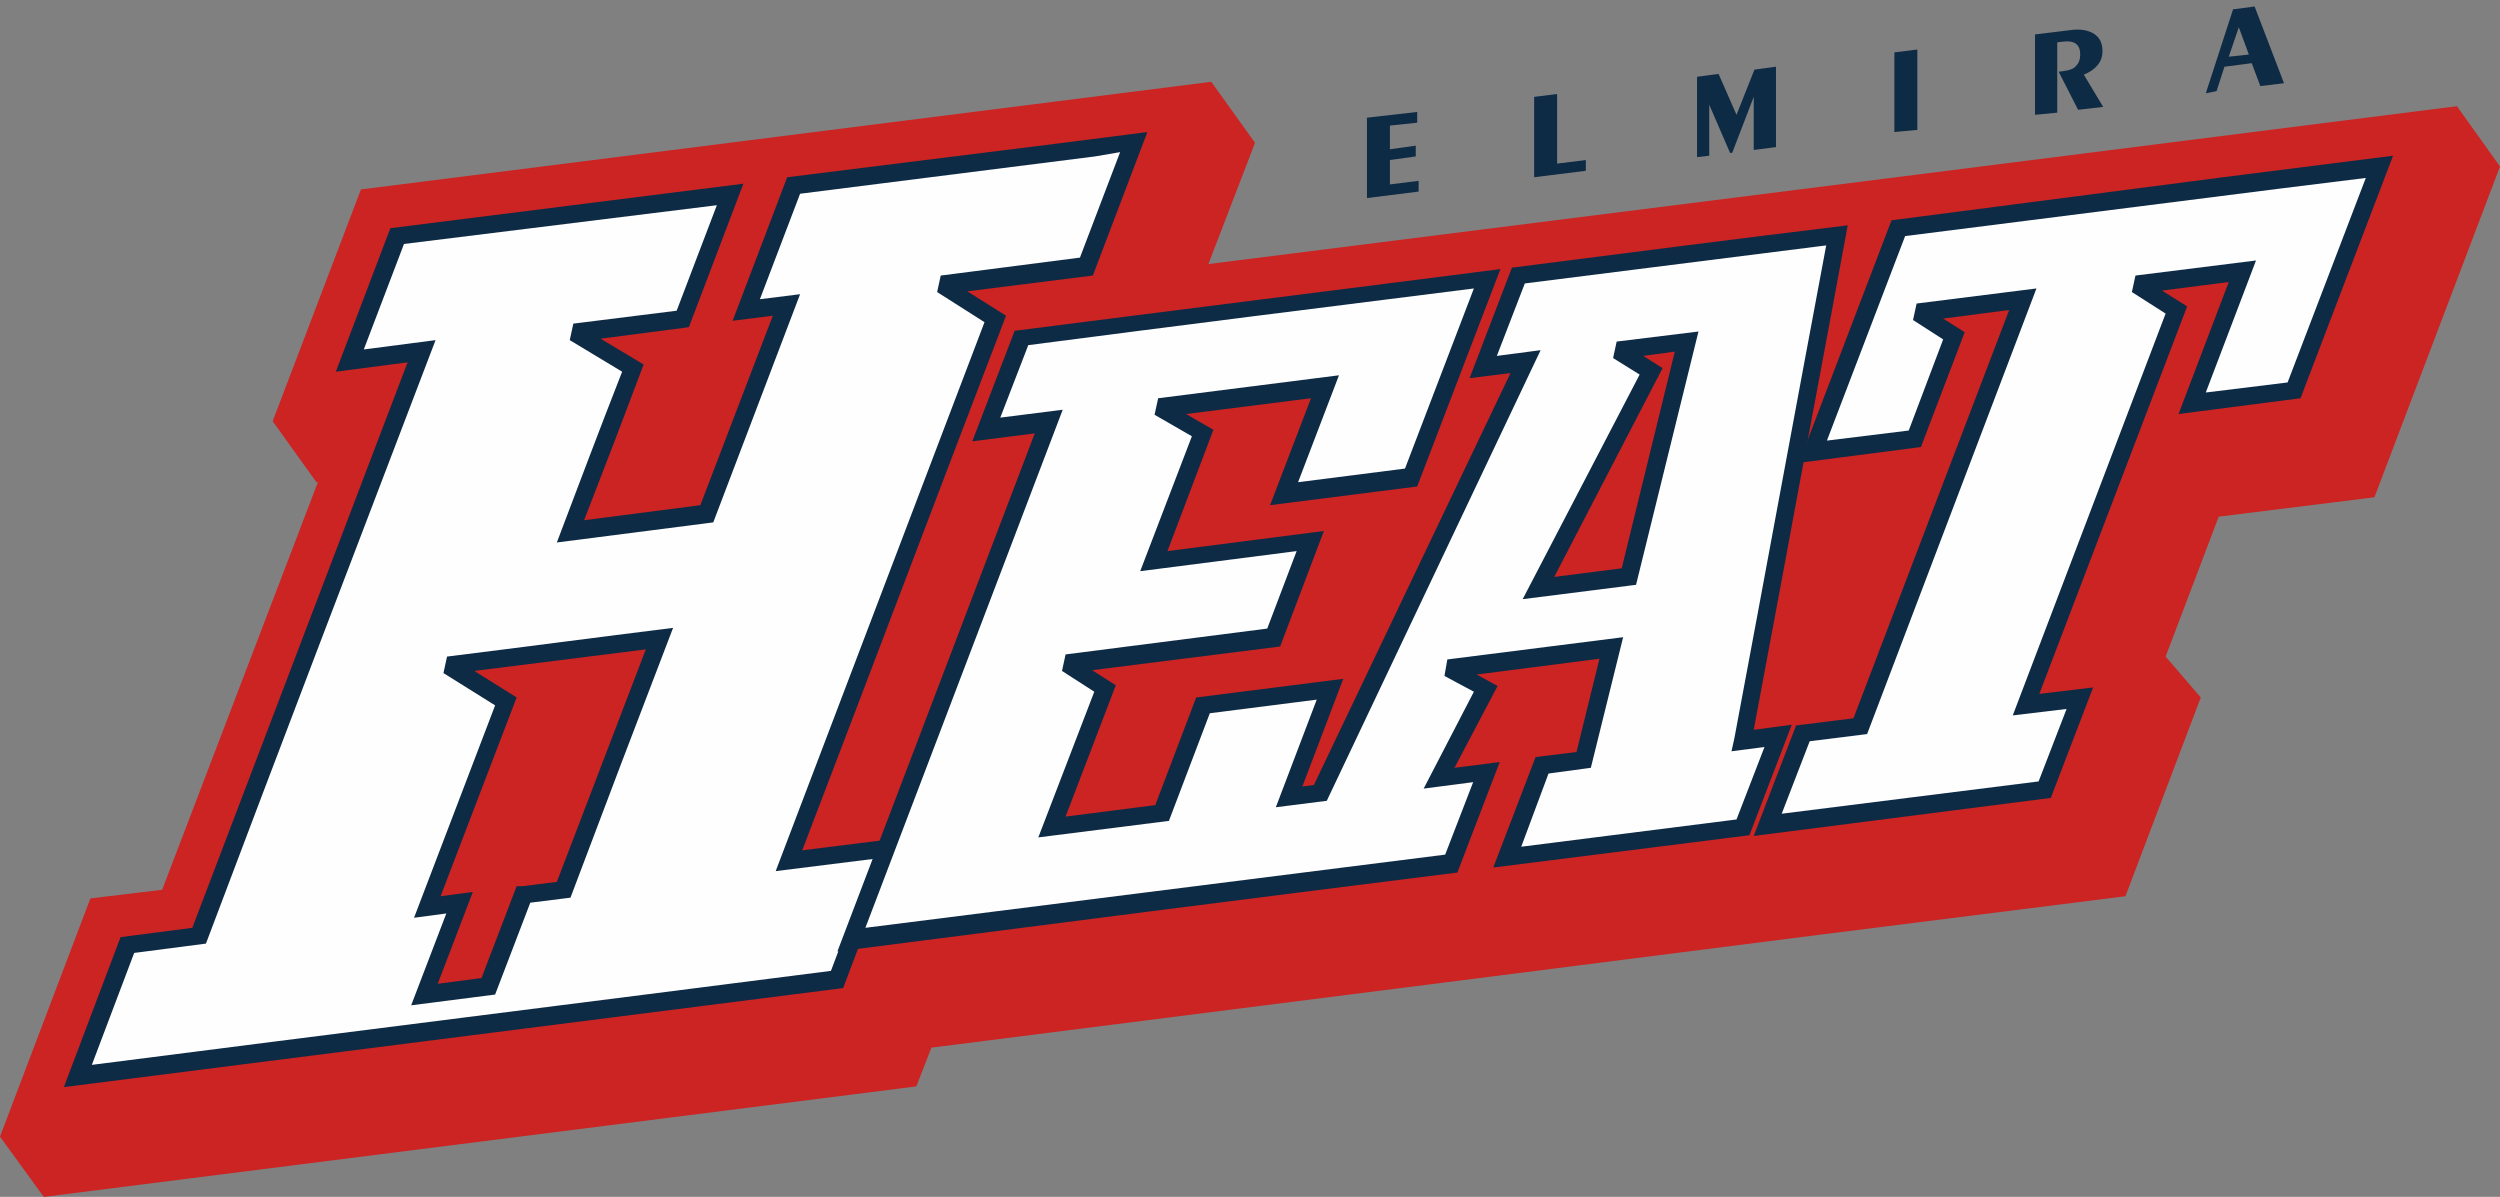 <?xml version="1.0" encoding="utf-8"?>
<!-- Generator: Adobe Illustrator 27.3.1, SVG Export Plug-In . SVG Version: 6.00 Build 0)  -->
<svg version="1.1" id="Layer_1" xmlns="http://www.w3.org/2000/svg" xmlns:xlink="http://www.w3.org/1999/xlink" x="0px" y="0px"
	 viewBox="0 0 348.4 166.8" style="enable-background:new 0 0 348.4 166.8;" xml:space="preserve">
<rect x="0" y="0" width="348.4" height="166.8" fill="#808080" stroke="none"/>
<style type="text/css">
	.st0{fill:#CC2323;}
	.st1{fill:#FEFEFE;}
	.st2{fill:#0E2B45;}
</style>
<polygon class="st0" points="342.4,14.8 259.5,25.3 168.4,36.8 174.9,19.9 168.8,11.4 50.3,26.4 38,58.7 44.1,67.2 44.3,67.2 
	22.6,124 12.6,125.2 0,158.4 6.1,166.8 127.7,151.4 129.8,146 205.4,136.4 205.4,136.4 254.1,130.2 254.1,130.2 296.2,124.9 
	306.7,97.2 301.8,91.5 309.2,72 330.9,69.3 348.4,23.2 "/>
<path class="st1" d="M78.5,124L78.5,124l-5.6,0.7l-4.9,12.8l-8.9,1.1l4.9-12.8l-4.5,0.6l10.9-28.7l-8-5l10.4-1.3l4.5-0.6l8.9-1.1
	l5.6-0.7L78.5,124z M152.5,20.6l-4.9,0.6l-31.4,4l-5.6,0.7L104,43.3l5.6-0.7l-3.5,9.3l-4.9,12.8l-2.7,7.1l-5.6,0.7L84,73.5L79.5,74
	l2.7-7.1L87,54.2l1.2-3l-8.2-4.9L90.6,45l4.5-0.6l6.6-17.4l-4.5,0.6l-31.9,4l-10,1.3l-6.6,17.4l10-1.3l-3.5,9.3L50.3,71l-22.6,59.4
	l-10,1.3l-4.9,12.8l-2.1,5.5l10-1.3l31.9-4l4.5-0.6l8.9-1.1l5.6-0.7l31.4-4l4.9-0.6l5.6-0.7l3.1-0.4l2.1-5.5l4.9-12.8l-3.1,0.4
	l-5.6,0.7l-4.9,0.6l22.6-59.4l4.9-12.8l1.3-3.3l-7.4-4.7l9.7-1.2l4.9-0.6l5.6-0.7l6.6-17.4L152.5,20.6z"/>
<path class="st2" d="M72.8,123.5l4.8-0.6L90,90.5l-23.9,3l5.9,3.7l-10.6,27.7l4.5-0.6l-4.9,12.8l6.1-0.8l4.9-12.8L72.8,123.5z
	 M78.7,125.2l-4.8,0.6L69,138.6l-11.7,1.5l4.9-12.8l-4.5,0.6l11.3-29.6l-7.2-4.5l0.5-2.3c10.5-1.3,21-2.7,31.5-4
	c-4.8,12.5-9.6,25.1-14.3,37.6L78.7,125.2z M147.4,20l12.5-1.6l-7.6,20l-17.5,2.2l5.4,3.4c-9.5,24.8-18.9,49.7-28.4,74.5l13.6-1.7
	l-7.9,20.9c-36.2,4.6-72.4,9.2-108.6,13.8l7.9-20.9l10-1.3l30-78.8l-10,1.3l7.6-20l49.2-6.2l-7.6,20l-12.3,1.6l6,3.6
	C87,58,84.2,65.3,81.4,72.5l16.2-2.1L107.7,44l-5.6,0.7l7.6-20L147.4,20z M152.6,21.8L111.5,27l-5.6,14.7l5.6-0.7L99.4,72.8
	l-21.8,2.8c3-7.9,6-15.9,9.1-23.8l-7.3-4.4l0.5-2.3l14.4-1.8l5.6-14.7L56.3,34l-5.6,14.7l10-1.3c-10.7,28-21.4,56-32,84.1l-10,1.3
	l-5.9,15.6c34.3-4.4,68.7-8.7,103-13.1l5.9-15.6l-13.6,1.7c9.7-25.5,19.4-51,29.1-76.5l-6.6-4.2l0.5-2.3l19.4-2.5l5.6-14.7
	L152.6,21.8z"/>
<polygon class="st1" points="317.4,25 309.9,26 286.8,28.9 278.8,29.9 264.6,31.7 259.7,44.5 252.7,62.9 266.9,61.1 272.4,46.7 
	267.3,43.5 273.9,42.7 281.9,41.7 274.9,60.1 268.3,77.4 259.3,101.1 251.3,102.1 246.4,114.9 254.4,113.8 277.6,110.9 285,110 
	289.9,97.2 282.4,98.2 291.4,74.5 298.1,57.1 303.4,43.2 297.8,39.7 305.1,38.7 312.6,37.8 305.5,56.2 319.7,54.4 326.7,36 
	331.6,23.2 "/>
<path class="st2" d="M309.8,24.7l23.7-3l-12.9,33.8l-17,2.2l7-18.4l-9.3,1.2l3.5,2.2l-20.6,54l7.5-0.9l-5.9,15.4l-41.4,5.3l5.9-15.4
	l8-1L280,43.2l-9.2,1.2l3,1.9l-6.1,16l-17,2.2c4.3-11.3,8.6-22.5,12.9-33.8L309.8,24.7z M317.6,26.3l-52.1,6.6l-10.9,28.5l11.4-1.4
	l4.8-12.7l-4.2-2.7l0.5-2.3l16.7-2.1l-23.6,62.1l-8,1l-3.9,10.1l35.8-4.5l3.9-10.1l-7.5,0.9l21.3-56l-4.7-3l0.5-2.3l16.8-2.1
	l-7,18.4l11.4-1.4l10.9-28.5L317.6,26.3z"/>
<path class="st1" d="M227.1,80.4L227.1,80.4L214.4,82l15.7-30.2l-4.7-2.9l9.6-1.2L227.1,80.4z M242.9,103.2l4.3-23.1l1-5.3l2.2-11.6
	l3.3-17.9l2.3-12.4l-44.4,5.6l-4.9,12.8l5.9-0.7l-28.6,60.2l-4.4,0.6l5.7-15l-17.7,2.2l-5.7,15l-15.3,1.9L154,96l-5.3-3.4l7-0.9
	l15.3-1.9l6.5-0.8l5.1-13.4l-0.7,0.1l-5.8,0.7l-15.3,1.9l6.8-17.8l-6.1-3.5l7.8-1l15.3-1.9L179,68.9l17.7-2.2l5.7-14.9l4.9-12.8
	l-17.7,2.2l-15.3,1.9L151,46.1l-3.1,0.4l-5.6,0.7L137.5,60l5.6-0.7l3.1-0.4l-22.6,59.4l-4.9,12.8l23.1-2.9l15.3-1.9l17.7-2.2
	l4.4-0.6l23.1-2.9l4.9-12.8l-6.6,0.8l6.5-12.5l-5.2-2.8l7.1-0.9l15.6-2l-3.8,15.6l-5.8,0.7l-4.9,12.8l22.1-2.8l10.7-1.4l4.9-12.8
	L242.9,103.2z"/>
<path class="st2" d="M216.6,80.4l9.4-1.2l7.4-30.2l-4.4,0.6l2.7,1.7L216.6,80.4z M227.2,81.6l-15,1.9l16.3-31.3l-3.7-2.3l0.5-2.3
	l11.4-1.4l-8.7,35.3L227.2,81.6z M248.4,80.3l-4,21.4l5.3-0.7l-5.9,15.4l-35.7,4.5l5.9-15.4l5.7-0.7l3.2-13L205.8,94l2.9,1.6
	l-6,11.4l6.3-0.8l-5.9,15.4c-28.8,3.6-57.6,7.3-86.4,11c9.2-24.1,18.3-48.1,27.5-72.2l-8.7,1.1l5.9-15.4c22.6-2.9,45.1-5.7,67.7-8.6
	l-11.6,30.3l-20.5,2.6l5.7-14.9l-17.4,2.2l3.8,2.2l-6.4,16.9l21.8-2.8l-6.1,16.1l-26.2,3.3l3.3,2.1l-7,18.3l12.5-1.6l5.7-15
	l20.5-2.6l-5.7,15l1.6-0.2L210.5,52l-5.7,0.7l5.9-15.4c15.6-2,31.2-4,46.8-5.9C254.5,47.7,251.4,64,248.4,80.3z M241.7,102.9
	c4.3-22.9,8.5-45.8,12.8-68.7l-42,5.3l-3.9,10.1l6.1-0.8l-29.8,62.8l-7.1,0.9l5.7-15l-14.9,1.9l-5.7,15l-18.2,2.3l7.8-20.3l-4.5-2.9
	l0.5-2.3l28.1-3.6l4.1-10.8l-21.8,2.8l7.2-18.8l-5.2-3l0.5-2.3l25.2-3.2l-5.7,14.9l14.9-1.9l9.6-25.1c-20.7,2.6-41.4,5.2-62.1,7.9
	l-3.9,10.1l8.7-1.1c-9.2,24.1-18.3,48.1-27.5,72.2l80.8-10.2l3.9-10.1l-6.9,0.9l7-13.5l-4.1-2.2l0.4-2.3l24.5-3.1l-4.5,18.2
	l-5.9,0.8L212,118l30-3.8l3.9-10.1l-4.6,0.6L241.7,102.9z"/>
<polygon class="st2" points="190.5,27.6 190.5,16.4 197.5,15.6 197.5,17.1 193.7,17.5 193.7,20.8 197.3,20.3 197.3,21.8 193.7,22.3 
	193.7,25.7 197.7,25.2 197.7,26.7 "/>
<polygon class="st2" points="213.8,24.7 213.8,13.5 217,13.1 217,22.8 221,22.3 221,23.8 "/>
<polygon class="st2" points="236.5,21.9 236.5,10.7 239.5,10.3 242,16 244.5,9.7 247.5,9.3 247.5,20.5 244.4,20.9 244.4,13.5 
	241.4,21.3 241.1,21.3 238.2,14.6 238.2,21.7 "/>
<polygon class="st2" points="267.2,18.1 264,18.4 264,7.3 267.2,6.9 "/>
<path class="st2" d="M283.6,16V4.8l4.9-0.6c1.4-0.2,2.5,0,3.3,0.5c0.8,0.5,1.2,1.3,1.2,2.4c0,0.8-0.2,1.4-0.7,2
	c-0.4,0.5-1.1,1-1.9,1.3l2.7,4.5l-3.5,0.4l-2.7-5.3l0.7-0.1c0.8-0.1,1.4-0.3,1.7-0.7c0.4-0.4,0.6-0.9,0.6-1.6c0-0.7-0.2-1.2-0.6-1.5
	c-0.4-0.3-1-0.4-1.8-0.3l-0.8,0.1v9.8L283.6,16z"/>
<path class="st2" d="M307.4,13l3.8-11.7l3-0.4l4.1,10.7l-3.3,0.4l-1.2-3.2l-3.8,0.5l-1.1,3.4L307.4,13z M310.6,7.9l2.8-0.3l-1.4-3.8
	L310.6,7.9z"/>
</svg>
